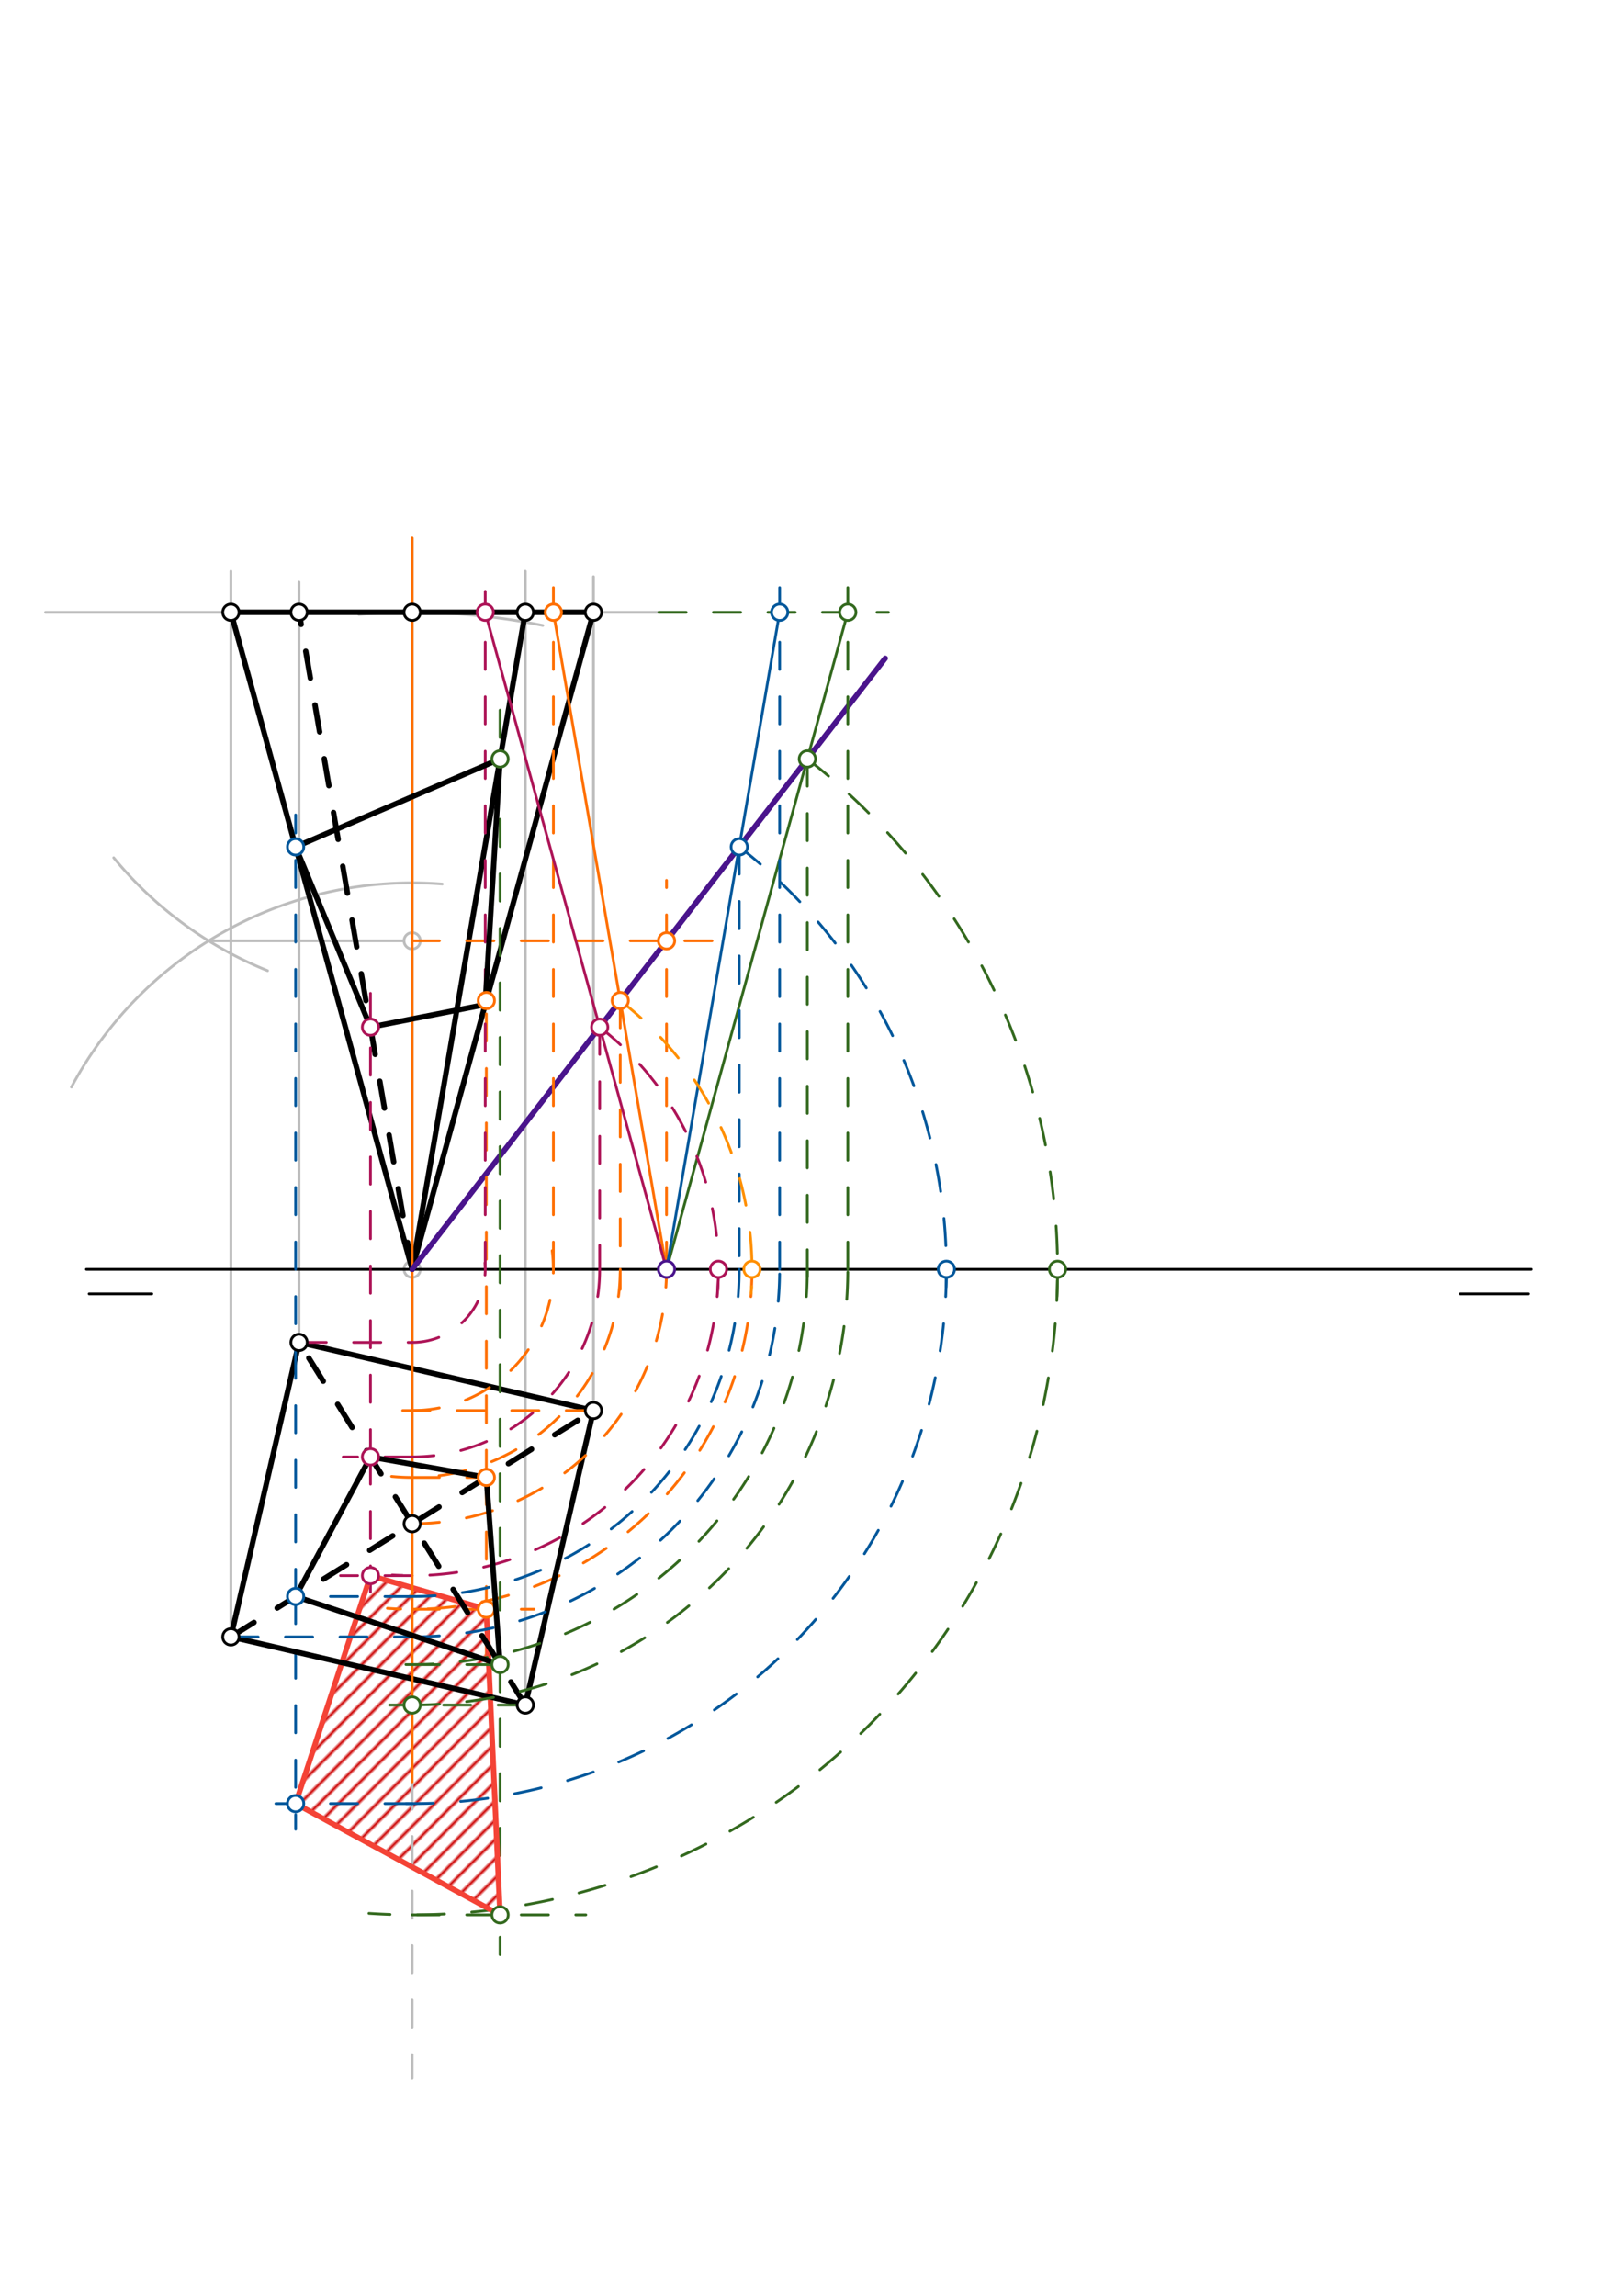 <svg xmlns="http://www.w3.org/2000/svg" class="svg--1it" height="100%" preserveAspectRatio="xMidYMid meet" viewBox="0 0 595 842" width="100%"><defs><marker id="marker-arrow" markerHeight="16" markerUnits="userSpaceOnUse" markerWidth="24" orient="auto-start-reverse" refX="24" refY="4" viewBox="0 0 24 8"><path d="M 0 0 L 24 4 L 0 8 z" stroke="inherit"></path></marker></defs><g class="aux-layer--1FB"><g class="element--2qn"><defs><pattern height="5" id="fill_176_2twb77__pattern-stripes" patternTransform="rotate(-45)" patternUnits="userSpaceOnUse" width="5"><rect fill="#CC0000" height="1" transform="translate(0,0)" width="5"></rect></pattern></defs><g fill="url(#fill_176_2twb77__pattern-stripes)"><path d="M 108.44 661.47 L 183.439 702.26 L 178.401 590.166 L 135.902 577.853 L 108.44 661.47 Z" stroke="none"></path></g></g><g class="element--2qn"><line stroke="#BDBDBD" stroke-dasharray="none" stroke-linecap="round" stroke-width="1" x1="151.2" x2="151.2" y1="558.813" y2="197.312"></line></g><g class="element--2qn"><path d="M 131.628 225.364 A 240.945 240.945 0 0 1 199.121 229.381" fill="none" stroke="#BDBDBD" stroke-dasharray="none" stroke-linecap="round" stroke-width="1"></path></g><g class="element--2qn"><line stroke="#BDBDBD" stroke-dasharray="none" stroke-linecap="round" stroke-width="1" x1="84.7" x2="84.7" y1="600.312" y2="209.512"></line></g><g class="element--2qn"><line stroke="#BDBDBD" stroke-dasharray="none" stroke-linecap="round" stroke-width="1" x1="109.7" x2="109.7" y1="492.312" y2="213.512"></line></g><g class="element--2qn"><line stroke="#BDBDBD" stroke-dasharray="none" stroke-linecap="round" stroke-width="1" x1="192.7" x2="192.7" y1="625.312" y2="209.512"></line></g><g class="element--2qn"><line stroke="#BDBDBD" stroke-dasharray="none" stroke-linecap="round" stroke-width="1" x1="217.7" x2="217.7" y1="517.313" y2="211.512"></line></g><g class="element--2qn"><line stroke="#BDBDBD" stroke-dasharray="none" stroke-linecap="round" stroke-width="1" x1="151.2" x2="16.7" y1="224.568" y2="224.568"></line></g><g class="element--2qn"><line stroke="#BDBDBD" stroke-dasharray="none" stroke-linecap="round" stroke-width="1" x1="151.2" x2="241.7" y1="224.568" y2="224.568"></line></g><g class="element--2qn"><path d="M 26.206 398.695 A 141.732 141.732 0 0 1 162.227 324.21" fill="none" stroke="#BDBDBD" stroke-dasharray="none" stroke-linecap="round" stroke-width="1"></path></g><g class="element--2qn"><path d="M 41.723 314.583 A 141.732 141.732 0 0 0 98.154 355.999" fill="none" stroke="#BDBDBD" stroke-dasharray="none" stroke-linecap="round" stroke-width="1"></path></g><g class="element--2qn"><line stroke="#BDBDBD" stroke-dasharray="none" stroke-linecap="round" stroke-width="1" x1="76.538" x2="151.2" y1="345.04" y2="345.04"></line></g><g class="element--2qn"><line stroke="#BDBDBD" stroke-dasharray="10" stroke-linecap="round" stroke-width="1" x1="151.2" x2="151.2" y1="653.512" y2="762.263"></line></g><g class="element--2qn"><path d="M 387.948 465.513 A 236.748 236.748 0 0 1 135.339 701.728" fill="none" stroke="#33691E" stroke-dasharray="10" stroke-linecap="round" stroke-width="1"></path></g><g class="element--2qn"><line stroke="#33691E" stroke-dasharray="10" stroke-linecap="round" stroke-width="1" x1="151.2" x2="214.9" y1="702.26" y2="702.26"></line></g><g class="element--2qn"><line stroke="#33691E" stroke-dasharray="10" stroke-linecap="round" stroke-width="1" x1="183.439" x2="183.439" y1="610.473" y2="716.863"></line></g><g class="element--2qn"><path d="M 347.157 465.513 A 195.957 195.957 0 0 1 141.976 661.253" fill="none" stroke="#01579B" stroke-dasharray="10" stroke-linecap="round" stroke-width="1"></path></g><g class="element--2qn"><line stroke="#01579B" stroke-dasharray="10" stroke-linecap="round" stroke-width="1" x1="151.2" x2="95.9" y1="661.47" y2="661.47"></line></g><g class="element--2qn"><line stroke="#01579B" stroke-dasharray="10" stroke-linecap="round" stroke-width="1" x1="108.44" x2="108.44" y1="585.497" y2="670.863"></line></g><g class="element--2qn"><path d="M 275.853 465.513 A 124.653 124.653 0 0 1 142.111 589.834" fill="none" stroke="#FF6F00" stroke-dasharray="10" stroke-linecap="round" stroke-width="1"></path></g><g class="element--2qn"><line stroke="#FF6F00" stroke-dasharray="10" stroke-linecap="round" stroke-width="1" x1="151.2" x2="195.9" y1="590.166" y2="590.166"></line></g><g class="element--2qn"><line stroke="#FF6F00" stroke-dasharray="10" stroke-linecap="round" stroke-width="1" x1="178.401" x2="178.401" y1="541.838" y2="607.863"></line></g><g class="element--2qn"><path d="M 263.541 465.513 A 112.341 112.341 0 0 1 143.882 577.614" fill="none" stroke="#AD1457" stroke-dasharray="10" stroke-linecap="round" stroke-width="1"></path></g><g class="element--2qn"><line stroke="#AD1457" stroke-dasharray="10" stroke-linecap="round" stroke-width="1" x1="151.2" x2="124.9" y1="577.853" y2="577.853"></line></g><g class="element--2qn"><line stroke="#AD1457" stroke-dasharray="10" stroke-linecap="round" stroke-width="1" x1="135.902" x2="135.902" y1="534.299" y2="583.863"></line></g><g class="element--2qn"><line stroke="#F44336" stroke-dasharray="none" stroke-linecap="round" stroke-width="2" x1="183.439" x2="108.44" y1="702.26" y2="661.47"></line></g><g class="element--2qn"><line stroke="#F44336" stroke-dasharray="none" stroke-linecap="round" stroke-width="2" x1="108.44" x2="135.902" y1="661.47" y2="577.853"></line></g><g class="element--2qn"><line stroke="#F44336" stroke-dasharray="none" stroke-linecap="round" stroke-width="2" x1="135.902" x2="178.401" y1="577.853" y2="590.166"></line></g><g class="element--2qn"><line stroke="#F44336" stroke-dasharray="none" stroke-linecap="round" stroke-width="2" x1="178.401" x2="183.439" y1="590.166" y2="702.26"></line></g><g class="element--2qn"><circle cx="151.2" cy="465.513" r="3" stroke="#BDBDBD" stroke-width="1" fill="#ffffff"></circle>}</g><g class="element--2qn"><circle cx="151.2" cy="345.04" r="3" stroke="#BDBDBD" stroke-width="1" fill="#ffffff"></circle>}</g><g class="element--2qn"><circle cx="183.439" cy="702.26" r="3" stroke="#33691E" stroke-width="1" fill="#ffffff"></circle>}</g><g class="element--2qn"><circle cx="108.44" cy="661.47" r="3" stroke="#01579B" stroke-width="1" fill="#ffffff"></circle>}</g><g class="element--2qn"><circle cx="178.401" cy="590.166" r="3" stroke="#FF6F00" stroke-width="1" fill="#ffffff"></circle>}</g><g class="element--2qn"><circle cx="135.902" cy="577.853" r="3" stroke="#AD1457" stroke-width="1" fill="#ffffff"></circle>}</g></g><g class="main-layer--3Vd"><g class="element--2qn"><line stroke="#000000" stroke-dasharray="none" stroke-linecap="round" stroke-width="1" x1="31.7" x2="561.7" y1="465.513" y2="465.513"></line></g><g class="element--2qn"><line stroke="#000000" stroke-dasharray="none" stroke-linecap="round" stroke-width="1" x1="32.7" x2="55.7" y1="474.513" y2="474.513"></line></g><g class="element--2qn"><line stroke="#000000" stroke-dasharray="none" stroke-linecap="round" stroke-width="1" x1="535.7" x2="560.7" y1="474.513" y2="474.513"></line></g><g class="element--2qn"><line stroke="#000000" stroke-dasharray="none" stroke-linecap="round" stroke-width="2" x1="109.7" x2="217.7" y1="492.312" y2="517.312"></line></g><g class="element--2qn"><line stroke="#000000" stroke-dasharray="none" stroke-linecap="round" stroke-width="2" x1="84.7" x2="192.7" y1="600.312" y2="625.312"></line></g><g class="element--2qn"><line stroke="#000000" stroke-dasharray="none" stroke-linecap="round" stroke-width="2" x1="109.7" x2="84.7" y1="492.312" y2="600.312"></line></g><g class="element--2qn"><line stroke="#000000" stroke-dasharray="none" stroke-linecap="round" stroke-width="2" x1="217.7" x2="192.7" y1="517.312" y2="625.312"></line></g><g class="element--2qn"><line stroke="#000000" stroke-dasharray="10" stroke-linecap="round" stroke-width="2" x1="84.7" x2="217.7" y1="600.312" y2="517.312"></line></g><g class="element--2qn"><line stroke="#000000" stroke-dasharray="10" stroke-linecap="round" stroke-width="2" x1="192.7" x2="109.7" y1="625.312" y2="492.312"></line></g><g class="element--2qn"><line stroke="#000000" stroke-dasharray="none" stroke-linecap="round" stroke-width="2" x1="151.2" x2="84.7" y1="465.513" y2="224.568"></line></g><g class="element--2qn"><line stroke="#000000" stroke-dasharray="none" stroke-linecap="round" stroke-width="2" x1="151.2" x2="217.7" y1="465.513" y2="224.568"></line></g><g class="element--2qn"><line stroke="#000000" stroke-dasharray="none" stroke-linecap="round" stroke-width="2" x1="151.2" x2="192.7" y1="465.513" y2="224.568"></line></g><g class="element--2qn"><line stroke="#000000" stroke-dasharray="10" stroke-linecap="round" stroke-width="2" x1="151.2" x2="109.7" y1="465.513" y2="224.568"></line></g><g class="element--2qn"><line stroke="#000000" stroke-dasharray="none" stroke-linecap="round" stroke-width="2" x1="84.7" x2="217.7" y1="224.568" y2="224.568"></line></g><g class="element--2qn"><line stroke="#FF6F00" stroke-dasharray="none" stroke-linecap="round" stroke-width="1" x1="151.2" x2="151.2" y1="197.312" y2="653.512"></line></g><g class="element--2qn"><path d="M 151.2 558.813 A 93.3 93.3 0 0 0 244.106 456.95" fill="none" stroke="#FF6F00" stroke-dasharray="10" stroke-linecap="round" stroke-width="1"></path></g><g class="element--2qn"><line stroke="#FF6F00" stroke-dasharray="10" stroke-linecap="round" stroke-width="1" x1="244.5" x2="244.5" y1="465.513" y2="322.862"></line></g><g class="element--2qn"><line stroke="#FF6F00" stroke-dasharray="10" stroke-linecap="round" stroke-width="1" x1="151.2" x2="263.9" y1="345.04" y2="345.04"></line></g><g class="element--2qn"><line stroke="#4A148C" stroke-dasharray="none" stroke-linecap="round" stroke-width="2" x1="151.2" x2="244.5" y1="465.513" y2="345.04"></line></g><g class="element--2qn"><line stroke="#4A148C" stroke-dasharray="none" stroke-linecap="round" stroke-width="2" x1="244.5" x2="324.733" y1="345.04" y2="241.44"></line></g><g class="element--2qn"><line stroke="#FF6F00" stroke-dasharray="10" stroke-linecap="round" stroke-width="1" x1="217.7" x2="145.9" y1="517.313" y2="517.313"></line></g><g class="element--2qn"><path d="M 151.2 517.313 A 51.8 51.8 0 0 0 202.551 458.704" fill="none" stroke="#FF6F00" stroke-dasharray="10" stroke-linecap="round" stroke-width="1"></path></g><g class="element--2qn"><line stroke="#FF6F00" stroke-dasharray="10" stroke-linecap="round" stroke-width="1" x1="203" x2="203" y1="465.513" y2="209.862"></line></g><g class="element--2qn"><line stroke="#FF6F00" stroke-dasharray="none" stroke-linecap="round" stroke-width="1" x1="203" x2="244.5" y1="224.568" y2="465.513"></line></g><g class="element--2qn"><line stroke="#FF6F00" stroke-dasharray="10" stroke-linecap="round" stroke-width="1" x1="227.525" x2="227.525" y1="366.959" y2="472.862"></line></g><g class="element--2qn"><path d="M 227.525 465.513 A 76.325 76.325 0 0 1 143.641 541.463" fill="none" stroke="#FF6F00" stroke-dasharray="10" stroke-linecap="round" stroke-width="1"></path></g><g class="element--2qn"><line stroke="#FF6F00" stroke-dasharray="10" stroke-linecap="round" stroke-width="1" x1="151.2" x2="185.9" y1="541.838" y2="541.838"></line></g><g class="element--2qn"><line stroke="#FF6F00" stroke-dasharray="10" stroke-linecap="round" stroke-width="1" x1="178.401" x2="178.401" y1="541.838" y2="357.862"></line></g><g class="element--2qn"><line stroke="#33691E" stroke-dasharray="10" stroke-linecap="round" stroke-width="1" x1="192.7" x2="142.9" y1="625.312" y2="625.312"></line></g><g class="element--2qn"><path d="M 151.2 625.312 A 159.8 159.8 0 0 0 310.946 461.356" fill="none" stroke="#33691E" stroke-dasharray="10" stroke-linecap="round" stroke-width="1"></path></g><g class="element--2qn"><line stroke="#33691E" stroke-dasharray="10" stroke-linecap="round" stroke-width="1" x1="311" x2="311" y1="465.513" y2="213.862"></line></g><g class="element--2qn"><line stroke="#33691E" stroke-dasharray="10" stroke-linecap="round" stroke-width="1" x1="241.7" x2="325.9" y1="224.568" y2="224.568"></line></g><g class="element--2qn"><line stroke="#33691E" stroke-dasharray="none" stroke-linecap="round" stroke-width="1" x1="311" x2="244.5" y1="224.568" y2="465.513"></line></g><g class="element--2qn"><line stroke="#33691E" stroke-dasharray="10" stroke-linecap="round" stroke-width="1" x1="296.161" x2="296.161" y1="278.334" y2="473.862"></line></g><g class="element--2qn"><path d="M 296.161 465.513 A 144.961 144.961 0 0 1 140.76 610.097" fill="none" stroke="#33691E" stroke-dasharray="10" stroke-linecap="round" stroke-width="1"></path></g><g class="element--2qn"><line stroke="#33691E" stroke-dasharray="10" stroke-linecap="round" stroke-width="1" x1="151.2" x2="189.9" y1="610.473" y2="610.473"></line></g><g class="element--2qn"><line stroke="#33691E" stroke-dasharray="10" stroke-linecap="round" stroke-width="1" x1="183.439" x2="183.439" y1="610.473" y2="254.862"></line></g><g class="element--2qn"><line stroke="#01579B" stroke-dasharray="10" stroke-linecap="round" stroke-width="1" x1="84.7" x2="157.9" y1="600.312" y2="600.312"></line></g><g class="element--2qn"><path d="M 151.2 600.312 A 134.8 134.8 0 0 0 286 465.513" fill="none" stroke="#01579B" stroke-dasharray="10" stroke-linecap="round" stroke-width="1"></path></g><g class="element--2qn"><line stroke="#01579B" stroke-dasharray="10" stroke-linecap="round" stroke-width="1" x1="286" x2="286" y1="465.513" y2="212.862"></line></g><g class="element--2qn"><line stroke="#01579B" stroke-dasharray="none" stroke-linecap="round" stroke-width="1" x1="286" x2="244.5" y1="224.568" y2="465.513"></line></g><g class="element--2qn"><line stroke="#01579B" stroke-dasharray="10" stroke-linecap="round" stroke-width="1" x1="271.185" x2="271.185" y1="310.584" y2="465.513"></line></g><g class="element--2qn"><path d="M 271.185 465.513 A 119.985 119.985 0 0 1 151.2 585.497" fill="none" stroke="#01579B" stroke-dasharray="10" stroke-linecap="round" stroke-width="1"></path></g><g class="element--2qn"><line stroke="#01579B" stroke-dasharray="10" stroke-linecap="round" stroke-width="1" x1="151.2" x2="108.051" y1="585.497" y2="585.497"></line></g><g class="element--2qn"><line stroke="#01579B" stroke-dasharray="10" stroke-linecap="round" stroke-width="1" x1="108.44" x2="108.44" y1="585.497" y2="298.862"></line></g><g class="element--2qn"><line stroke="#AD1457" stroke-dasharray="10" stroke-linecap="round" stroke-width="1" x1="109.7" x2="151.2" y1="492.312" y2="492.312"></line></g><g class="element--2qn"><path d="M 151.2 492.312 A 26.8 26.8 0 0 0 177.896 463.157" fill="none" stroke="#AD1457" stroke-dasharray="10" stroke-linecap="round" stroke-width="1"></path></g><g class="element--2qn"><line stroke="#AD1457" stroke-dasharray="10" stroke-linecap="round" stroke-width="1" x1="178" x2="178" y1="465.513" y2="216.862"></line></g><g class="element--2qn"><line stroke="#AD1457" stroke-dasharray="none" stroke-linecap="round" stroke-width="1" x1="178" x2="244.5" y1="224.568" y2="465.513"></line></g><g class="element--2qn"><line stroke="#AD1457" stroke-dasharray="10" stroke-linecap="round" stroke-width="1" x1="219.986" x2="219.986" y1="376.693" y2="465.513"></line></g><g class="element--2qn"><path d="M 219.986 465.513 A 68.786 68.786 0 0 1 151.2 534.299" fill="none" stroke="#AD1457" stroke-dasharray="10" stroke-linecap="round" stroke-width="1"></path></g><g class="element--2qn"><line stroke="#AD1457" stroke-dasharray="10" stroke-linecap="round" stroke-width="1" x1="151.2" x2="125.9" y1="534.299" y2="534.299"></line></g><g class="element--2qn"><line stroke="#AD1457" stroke-dasharray="10" stroke-linecap="round" stroke-width="1" x1="135.902" x2="135.902" y1="534.299" y2="360.862"></line></g><g class="element--2qn"><line stroke="#000000" stroke-dasharray="none" stroke-linecap="round" stroke-width="2" x1="135.902" x2="108.44" y1="534.299" y2="585.497"></line></g><g class="element--2qn"><line stroke="#000000" stroke-dasharray="none" stroke-linecap="round" stroke-width="2" x1="108.44" x2="183.439" y1="585.497" y2="610.473"></line></g><g class="element--2qn"><line stroke="#000000" stroke-dasharray="none" stroke-linecap="round" stroke-width="2" x1="135.902" x2="178.401" y1="534.299" y2="541.838"></line></g><g class="element--2qn"><line stroke="#000000" stroke-dasharray="none" stroke-linecap="round" stroke-width="2" x1="178.401" x2="183.439" y1="541.838" y2="610.473"></line></g><g class="element--2qn"><line stroke="#000000" stroke-dasharray="none" stroke-linecap="round" stroke-width="2" x1="108.44" x2="135.902" y1="310.584" y2="376.693"></line></g><g class="element--2qn"><line stroke="#000000" stroke-dasharray="none" stroke-linecap="round" stroke-width="2" x1="135.902" x2="178" y1="376.693" y2="368.41"></line></g><g class="element--2qn"><line stroke="#000000" stroke-dasharray="none" stroke-linecap="round" stroke-width="2" x1="178" x2="183.439" y1="368.41" y2="278.334"></line></g><g class="element--2qn"><line stroke="#000000" stroke-dasharray="none" stroke-linecap="round" stroke-width="2" x1="183.439" x2="108.44" y1="278.334" y2="310.584"></line></g><g class="element--2qn"><path d="M 219.986 376.693 A 112.341 112.341 0 0 1 262.975 476.774" fill="none" stroke="#AD1457" stroke-dasharray="10" stroke-linecap="round" stroke-width="1"></path></g><g class="element--2qn"><path d="M 227.525 366.959 A 124.653 124.653 0 0 1 275.547 474.249" fill="none" stroke="#FF8F00" stroke-dasharray="10" stroke-linecap="round" stroke-width="1"></path></g><g class="element--2qn"><path d="M 271.185 310.584 A 195.957 195.957 0 0 1 347.048 472.067" fill="none" stroke="#01579B" stroke-dasharray="10" stroke-linecap="round" stroke-width="1"></path></g><g class="element--2qn"><path d="M 296.161 278.334 A 236.748 236.748 0 0 1 387.671 476.961" fill="none" stroke="#33691E" stroke-dasharray="10" stroke-linecap="round" stroke-width="1"></path></g><g class="element--2qn"><circle cx="109.7" cy="492.312" r="3" stroke="#000000" stroke-width="1" fill="#ffffff"></circle>}</g><g class="element--2qn"><circle cx="217.7" cy="517.312" r="3" stroke="#000000" stroke-width="1" fill="#ffffff"></circle>}</g><g class="element--2qn"><circle cx="84.7" cy="600.312" r="3" stroke="#000000" stroke-width="1" fill="#ffffff"></circle>}</g><g class="element--2qn"><circle cx="192.7" cy="625.312" r="3" stroke="#000000" stroke-width="1" fill="#ffffff"></circle>}</g><g class="element--2qn"><circle cx="151.2" cy="558.813" r="3" stroke="#000000" stroke-width="1" fill="#ffffff"></circle>}</g><g class="element--2qn"><circle cx="151.2" cy="224.568" r="3" stroke="#000000" stroke-width="1" fill="#ffffff"></circle>}</g><g class="element--2qn"><circle cx="84.7" cy="224.568" r="3" stroke="#000000" stroke-width="1" fill="#ffffff"></circle>}</g><g class="element--2qn"><circle cx="109.7" cy="224.568" r="3" stroke="#000000" stroke-width="1" fill="#ffffff"></circle>}</g><g class="element--2qn"><circle cx="192.7" cy="224.568" r="3" stroke="#000000" stroke-width="1" fill="#ffffff"></circle>}</g><g class="element--2qn"><circle cx="217.7" cy="224.568" r="3" stroke="#000000" stroke-width="1" fill="#ffffff"></circle>}</g><g class="element--2qn"><circle cx="244.5" cy="345.04" r="3" stroke="#FF6F00" stroke-width="1" fill="#ffffff"></circle>}</g><g class="element--2qn"><circle cx="244.5" cy="465.513" r="3" stroke="#4A148C" stroke-width="1" fill="#ffffff"></circle>}</g><g class="element--2qn"><circle cx="203" cy="224.568" r="3" stroke="#FF6F00" stroke-width="1" fill="#ffffff"></circle>}</g><g class="element--2qn"><circle cx="227.525" cy="366.959" r="3" stroke="#FF6F00" stroke-width="1" fill="#ffffff"></circle>}</g><g class="element--2qn"><circle cx="178.401" cy="541.838" r="3" stroke="#FF6F00" stroke-width="1" fill="#ffffff"></circle>}</g><g class="element--2qn"><circle cx="178.401" cy="366.959" r="3" stroke="#FF6F00" stroke-width="1" fill="#ffffff"></circle>}</g><g class="element--2qn"><circle cx="151.2" cy="625.312" r="3" stroke="#33691E" stroke-width="1" fill="#ffffff"></circle>}</g><g class="element--2qn"><circle cx="311" cy="224.568" r="3" stroke="#33691E" stroke-width="1" fill="#ffffff"></circle>}</g><g class="element--2qn"><circle cx="296.161" cy="278.334" r="3" stroke="#33691E" stroke-width="1" fill="#ffffff"></circle>}</g><g class="element--2qn"><circle cx="183.439" cy="610.473" r="3" stroke="#33691E" stroke-width="1" fill="#ffffff"></circle>}</g><g class="element--2qn"><circle cx="183.439" cy="278.334" r="3" stroke="#33691E" stroke-width="1" fill="#ffffff"></circle>}</g><g class="element--2qn"><circle cx="286" cy="224.568" r="3" stroke="#01579B" stroke-width="1" fill="#ffffff"></circle>}</g><g class="element--2qn"><circle cx="271.185" cy="310.584" r="3" stroke="#01579B" stroke-width="1" fill="#ffffff"></circle>}</g><g class="element--2qn"><circle cx="108.44" cy="585.497" r="3" stroke="#01579B" stroke-width="1" fill="#ffffff"></circle>}</g><g class="element--2qn"><circle cx="108.44" cy="310.584" r="3" stroke="#01579B" stroke-width="1" fill="#ffffff"></circle>}</g><g class="element--2qn"><circle cx="178" cy="224.568" r="3" stroke="#AD1457" stroke-width="1" fill="#ffffff"></circle>}</g><g class="element--2qn"><circle cx="219.986" cy="376.693" r="3" stroke="#AD1457" stroke-width="1" fill="#ffffff"></circle>}</g><g class="element--2qn"><circle cx="135.902" cy="534.299" r="3" stroke="#AD1457" stroke-width="1" fill="#ffffff"></circle>}</g><g class="element--2qn"><circle cx="135.902" cy="376.693" r="3" stroke="#AD1457" stroke-width="1" fill="#ffffff"></circle>}</g><g class="element--2qn"><circle cx="263.541" cy="465.513" r="3" stroke="#AD1457" stroke-width="1" fill="#ffffff"></circle>}</g><g class="element--2qn"><circle cx="275.853" cy="465.513" r="3" stroke="#FF8F00" stroke-width="1" fill="#ffffff"></circle>}</g><g class="element--2qn"><circle cx="347.157" cy="465.513" r="3" stroke="#01579B" stroke-width="1" fill="#ffffff"></circle>}</g><g class="element--2qn"><circle cx="387.948" cy="465.513" r="3" stroke="#33691E" stroke-width="1" fill="#ffffff"></circle>}</g></g><g class="snaps-layer--2PT"></g><g class="temp-layer--rAP"></g></svg>